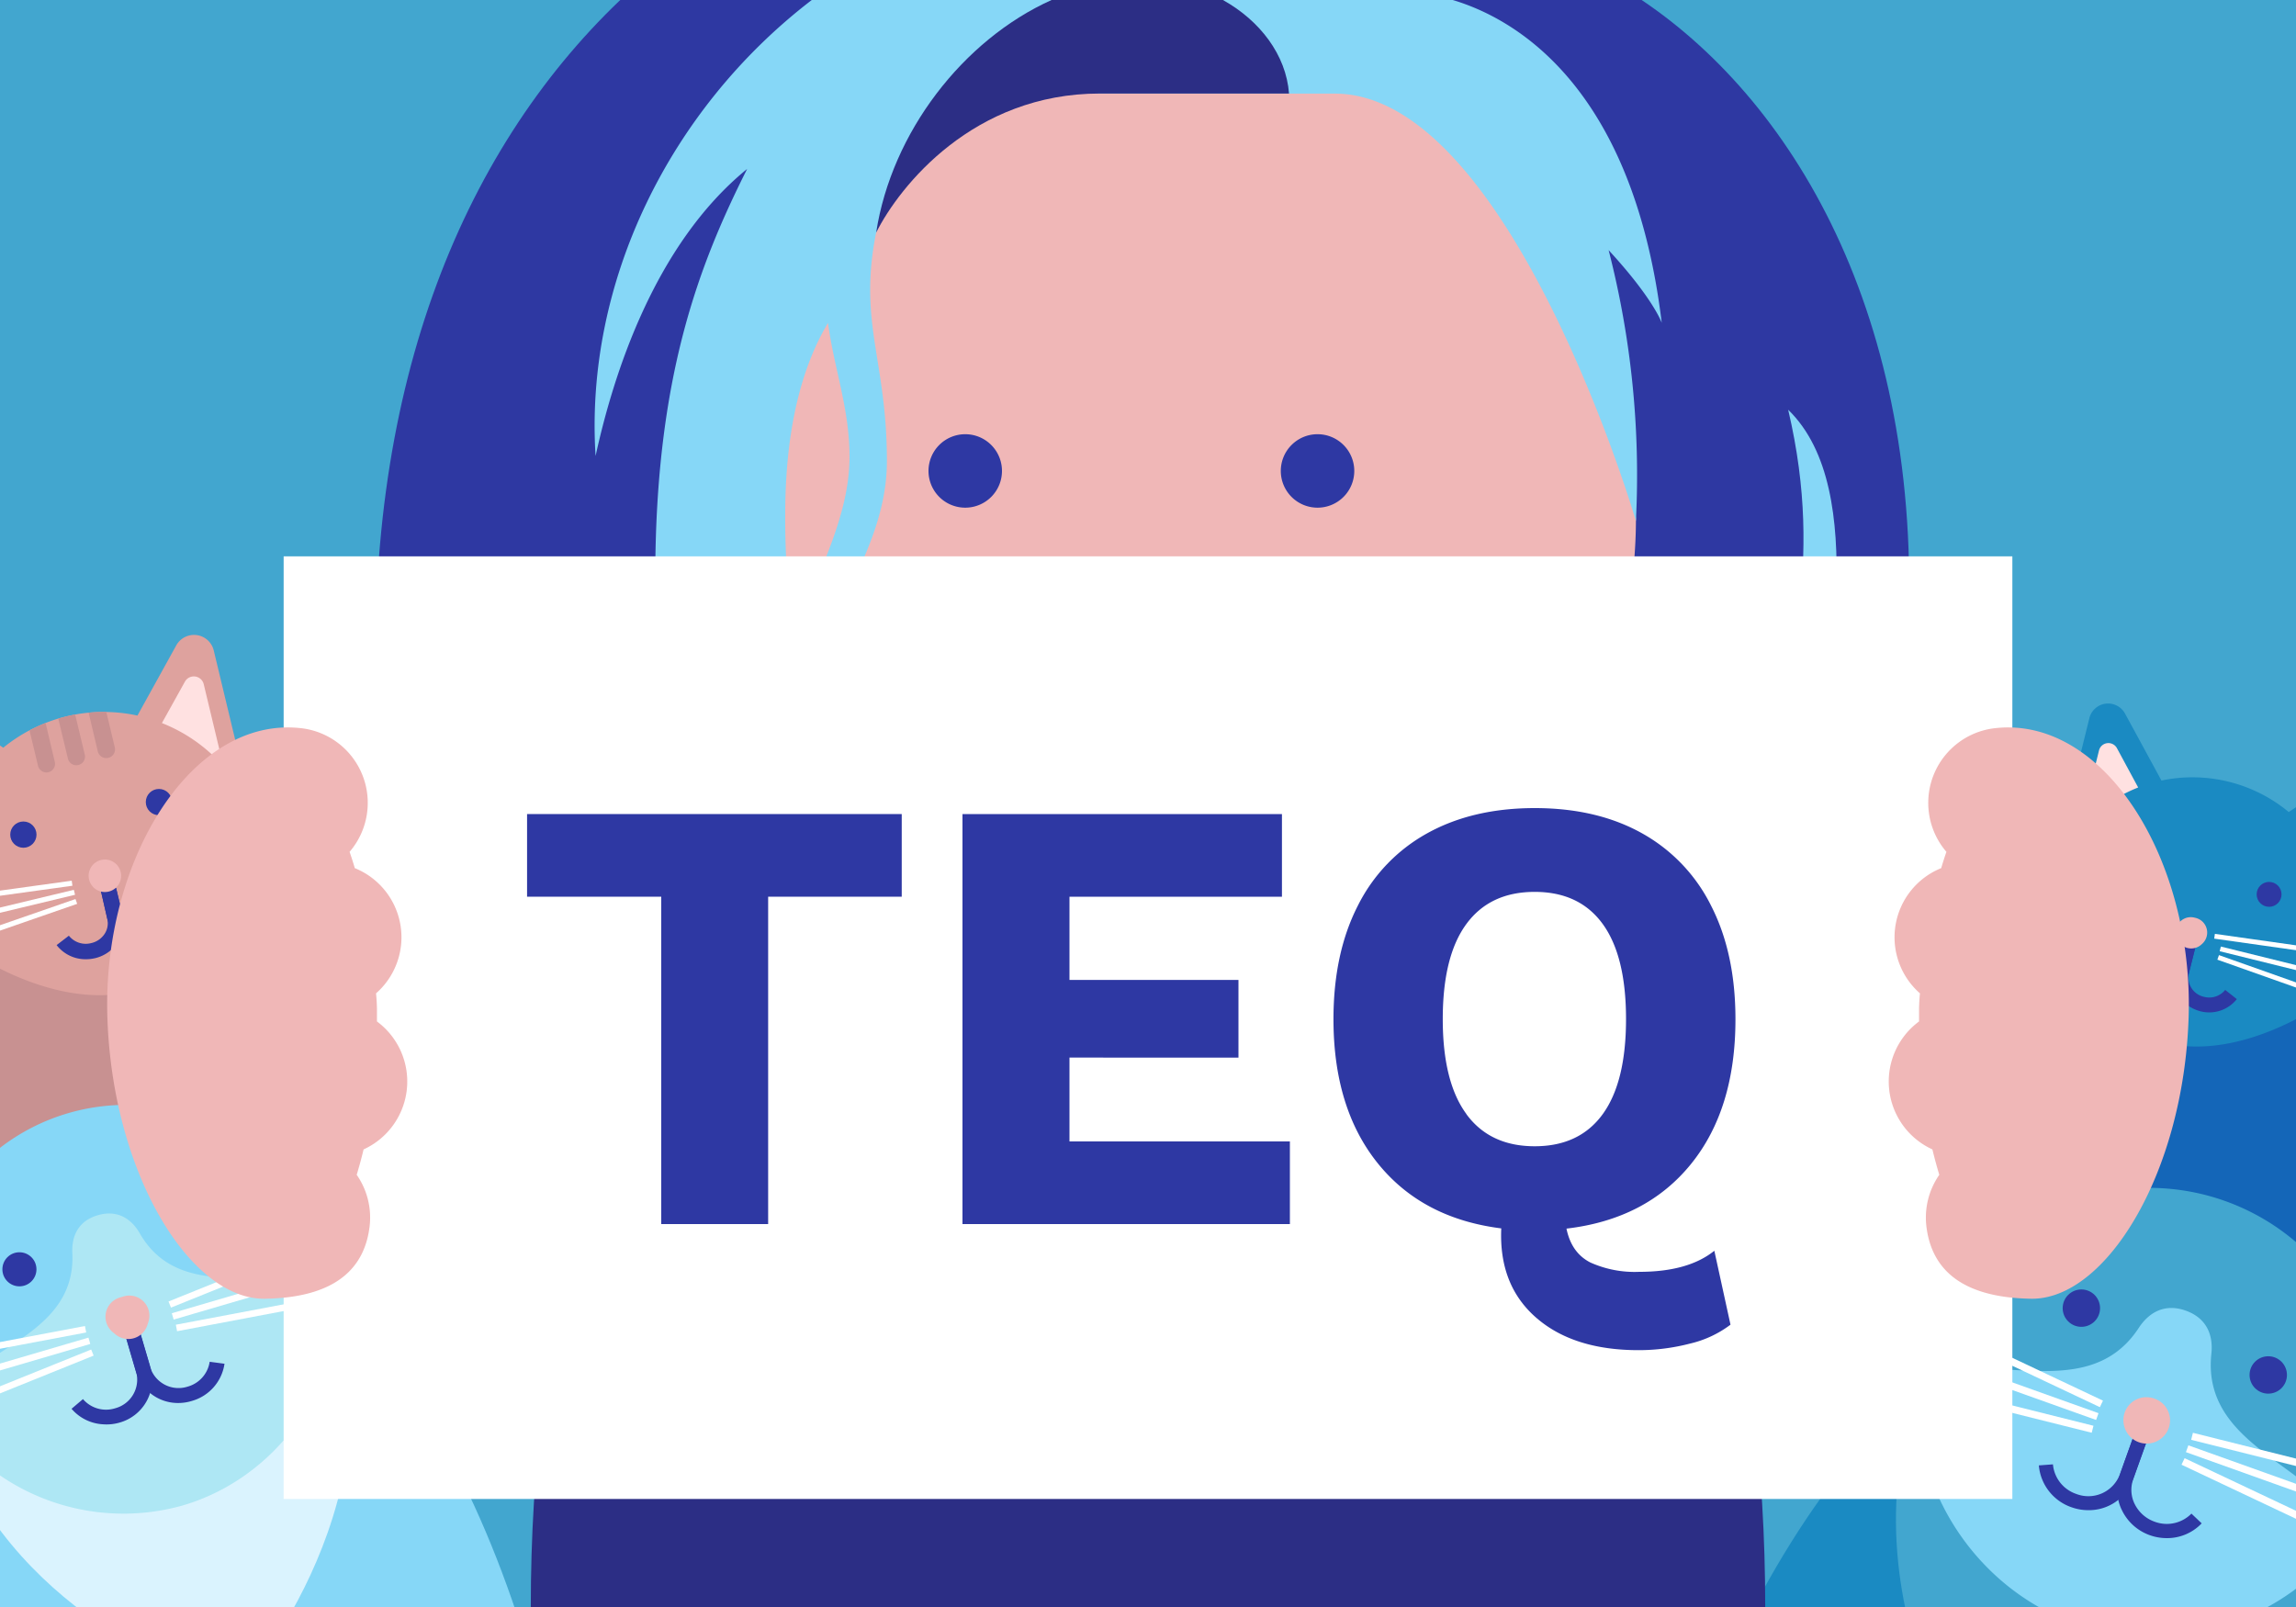 <svg xmlns="http://www.w3.org/2000/svg" xmlns:xlink="http://www.w3.org/1999/xlink" viewBox="0 0 500 350">
  <defs>
    <clipPath id="clip-path">
      <rect width="500" height="350" style="fill: none"/>
    </clipPath>
  </defs>
  <title>Artboard 8 copy 3</title>
  <g id="Background">
    <rect width="500" height="350" style="fill: #42a6cf"/>
  </g>
  <g id="Layer_4" data-name="Layer 4">
    <g style="clip-path: url(#clip-path)">
      <g>
        <path d="M505.36,282.36c12.74-51.54.83-89.8-24-95.94s-53.21,22.16-66,73.7Z" style="fill: #1466b8"/>
        <path d="M512.23,167.65l-13.81,9.21A32.83,32.83,0,0,0,470.7,170l-7.93-14.58a4.2,4.2,0,0,0-7.77,1l-11.19,45.27s9.91,21.07,27.48,25.41,36.16-9.67,36.16-9.67l11.19-45.27A4.2,4.2,0,0,0,512.23,167.65Z" style="fill: #1a8ac2"/>
        <path d="M465.63,171.51,461,162.94a2.11,2.11,0,0,0-3.9.5l-3.46,14a.84.84,0,0,0,1.4.81A33.07,33.07,0,0,1,465.63,171.51Z" style="fill: #ffe1e1"/>
        <g>
          <circle cx="466.13" cy="187.87" r="2.71" style="fill: #2e38a3"/>
          <circle cx="494.14" cy="194.79" r="2.71" style="fill: #2e38a3"/>
        </g>
        <g>
          <path d="M465.73,216.7a7.56,7.56,0,0,1-4-5.37l3.15-.56a4.46,4.46,0,0,0,3.37,3.48,4.55,4.55,0,0,0,3.38-.45,4,4,0,0,0,1.94-2.52l1.38-5.6,3.11.77L476.66,212a7.15,7.15,0,0,1-3.45,4.54,7.77,7.77,0,0,1-5.73.78A8.32,8.32,0,0,1,465.73,216.7Z" style="fill: #2e38a3"/>
          <path d="M477.47,219.6a7.42,7.42,0,0,1-3.91-8.32l1.38-5.6,3.11.77L476.66,212a4.32,4.32,0,0,0,3.32,5.11,4.45,4.45,0,0,0,4.6-1.51l2.53,2a7.66,7.66,0,0,1-7.9,2.66A8.24,8.24,0,0,1,477.47,219.6Z" style="fill: #2e38a3"/>
        </g>
        <path d="M479.37,205.74l.2-.18a3.29,3.29,0,0,0-1.41-5.64l-.28-.07a3.29,3.29,0,0,0-3.87,4.34l.09.24A3.29,3.29,0,0,0,479.37,205.74Z" style="fill: #f0b7b7"/>
        <g>
          <g>
            <rect x="499.3" y="193.85" width="1.05" height="33.67" transform="translate(175.34 645.34) rotate(-76.11)" style="fill: #fff"/>
            <rect x="498.44" y="197.33" width="1.05" height="33.7" transform="translate(130.41 612.93) rotate(-70.49)" style="fill: #fff"/>
            <rect x="500.16" y="190.35" width="1.05" height="33.7" transform="matrix(0.14, -0.99, 0.99, 0.14, 223.72, 672.94)" style="fill: #fff"/>
          </g>
          <g>
            <rect x="453.17" y="182.45" width="1.05" height="33.67" transform="translate(151.34 591.89) rotate(-76.11)" style="fill: #fff"/>
            <rect x="452.31" y="185.92" width="1.05" height="33.7" transform="translate(187.11 621.78) rotate(-81.74)" style="fill: #fff"/>
            <rect x="454.03" y="178.95" width="1.05" height="33.7" transform="translate(118.16 558.84) rotate(-70.49)" style="fill: #fff"/>
          </g>
        </g>
        <g>
          <path d="M449.78,268.62c1.25-5.06-2.39-10.31-8.12-11.73s-11.4,1.54-12.65,6.59Z" style="fill: #86d7f7"/>
          <path d="M491.75,279c1.25-5.05-2.38-10.3-8.12-11.72s-11.4,1.53-12.65,6.59Z" style="fill: #86d7f7"/>
        </g>
      </g>
      <g>
        <path d="M87.5,251.09c-13-54.33-42.7-84.33-68.89-78s-39,46.48-25.94,100.81Z" style="fill: #c89191"/>
        <path d="M38.38,140.57l-8.45,15.28a34.59,34.59,0,0,0-29.22,7l-14.47-9.78a4.42,4.42,0,0,0-6.78,4.69l11.46,47.73s19.46,14.88,38,10.43S58,189.4,58,189.4L46.55,141.67A4.42,4.42,0,0,0,38.38,140.57Z" style="fill: #dea29e"/>
        <path d="M35.26,157.48l5-9a2.22,2.22,0,0,1,4.11.55l3.53,14.72a.88.88,0,0,1-1.47.84A34.82,34.82,0,0,0,35.26,157.48Z" style="fill: #ffe1e1"/>
        <g>
          <path d="M10.54,168.19a1.89,1.89,0,0,0,1.39-2.28l-2-8.44a34.76,34.76,0,0,0-3.5,1.61l1.85,7.71A1.9,1.9,0,0,0,10.54,168.19Z" style="fill: #c89191"/>
          <path d="M17.06,166.62a1.89,1.89,0,0,0,1.4-2.28l-2.09-8.71c-.62.11-1.24.24-1.85.39s-1.23.31-1.83.49l2.1,8.72A1.88,1.88,0,0,0,17.06,166.62Z" style="fill: #c89191"/>
          <path d="M23.59,165.05A1.88,1.88,0,0,0,25,162.78l-1.85-7.72a33.24,33.24,0,0,0-3.85.16l2,8.44A1.88,1.88,0,0,0,23.59,165.05Z" style="fill: #c89191"/>
        </g>
        <g>
          <circle cx="5.09" cy="181.78" r="2.86" style="fill: #2e38a3"/>
          <circle cx="34.61" cy="174.69" r="2.86" style="fill: #2e38a3"/>
        </g>
        <g>
          <path d="M18.67,208.92a7.94,7.94,0,0,1-6.34-3.08L15,203.79a4.69,4.69,0,0,0,4.84,1.62,4.74,4.74,0,0,0,2.93-2,4.22,4.22,0,0,0,.59-3.3L22,194.16l3.27-.79,1.42,5.9a7.55,7.55,0,0,1-1,5.91,8.14,8.14,0,0,1-5,3.51A8.65,8.65,0,0,1,18.67,208.92Z" style="fill: #2e38a3"/>
          <path d="M31.05,206a7.83,7.83,0,0,1-7.69-5.89L22,194.16l3.27-.79,1.42,5.9a4.54,4.54,0,0,0,5.57,3.17,4.69,4.69,0,0,0,3.57-3.64l3.31.61a8,8,0,0,1-6.1,6.3A8.11,8.11,0,0,1,31.05,206Z" style="fill: #2e38a3"/>
        </g>
        <path d="M26.15,192h0a3.54,3.54,0,0,0-4.13-4.7h0a3.54,3.54,0,0,0-1.55,6.07h0A3.54,3.54,0,0,0,26.15,192Z" style="fill: #f0b7b7"/>
        <g>
          <g>
            <rect x="29.91" y="186.24" width="35.44" height="1.11" transform="translate(-42.3 16.29) rotate(-13.5)" style="fill: #fff"/>
            <rect x="30.77" y="189.92" width="35.47" height="1.11" transform="translate(-25.64 8.44) rotate(-7.88)" style="fill: #fff"/>
            <rect x="29.01" y="182.56" width="35.47" height="1.11" transform="translate(-57.43 25.43) rotate(-19.13)" style="fill: #fff"/>
          </g>
          <g>
            <rect x="-18.73" y="197.92" width="35.44" height="1.11" transform="translate(-46.37 5.25) rotate(-13.5)" style="fill: #fff"/>
            <rect x="-17.86" y="201.59" width="35.47" height="1.11" transform="translate(-66.26 11.12) rotate(-19.13)" style="fill: #fff"/>
            <rect x="-19.62" y="194.24" width="35.47" height="1.11" transform="translate(-26.71 1.58) rotate(-7.88)" style="fill: #fff"/>
          </g>
        </g>
        <g>
          <path d="M28.91,265.16c-1.28-5.33-7.22-8.48-13.27-7s-9.91,7-8.63,12.29Z" style="fill: #86d7f7"/>
          <path d="M73.15,254.53c-1.28-5.33-7.22-8.47-13.26-7s-9.91,7-8.63,12.28Z" style="fill: #86d7f7"/>
        </g>
      </g>
      <g>
        <path d="M501.42,400.87V307.65c-6.08-11-14.62-18.81-25.26-22.61-36.1-12.9-82.66,25-109.43,99.94l45.69,15.89Z" style="fill: #1a8ac2"/>
        <path d="M501.42,332.28,417.8,302.4c-17.8,49.83,18.43,94.41,18.43,94.41s42.32-8.54,65.19-43.48Z" style="fill: #42a6cf"/>
        <path d="M501.42,271.79A49.16,49.16,0,0,0,462.76,259L453.14,236a6.3,6.3,0,0,0-11.74.31l-23.51,65.81s11.6,32.89,37.14,42c16.88,6,35.61.18,46.39-4.49Z" style="fill: #42a6cf"/>
        <path d="M501.42,322.63c-9.06-7.12-21.41-13.34-19.85-27.77.46-4.33-1.21-7.84-5.56-9.4s-7.86.11-10.25,3.75c-11.94,18.26-36.43,2.26-47.87,13-1.83,21.66,12.38,43.67,33.81,51.33a52.19,52.19,0,0,0,49.72-8.61Z" style="fill: #86d7f7"/>
        <path d="M455,260.46,449.32,247a3.17,3.17,0,0,0-5.9.16l-7.25,20.29a1.26,1.26,0,0,0,2,1.42A49.2,49.2,0,0,1,455,260.46Z" style="fill: #ffe1e1"/>
        <circle cx="453.26" cy="284.91" r="4.07" style="fill: #2e38a3"/>
        <circle cx="493.96" cy="299.46" r="4.07" style="fill: #2e38a3"/>
        <path d="M454.78,328.91a10.81,10.81,0,0,1-3.68-.64,10.59,10.59,0,0,1-7.1-9.11l3.07-.23a7.51,7.51,0,0,0,5.06,6.44,7.32,7.32,0,0,0,9.47-4.15l2.91-8.13,2.9,1-2.91,8.13A10.21,10.21,0,0,1,454.78,328.91Z" style="fill: #2e38a3"/>
        <path d="M471.86,335a11,11,0,0,1-3.7-.64,10.74,10.74,0,0,1-6-5.3,9.91,9.91,0,0,1-.52-7.85l2.91-8.13,2.9,1-2.91,8.13a6.89,6.89,0,0,0,.37,5.44,7.71,7.71,0,0,0,4.32,3.78,7.54,7.54,0,0,0,8-1.77l2.23,2.12A10.38,10.38,0,0,1,471.86,335Z" style="fill: #2e38a3"/>
        <path d="M470.44,313.45h0a5,5,0,0,0-1.27-8.83h0a5,5,0,0,0-6.58,6h0A5.05,5.05,0,0,0,470.44,313.45Z" style="fill: #f0b7b7"/>
        <rect x="432.2" y="274.83" width="1.57" height="50.46" transform="translate(4.73 606.83) rotate(-70.34)" style="fill: #fff"/>
        <rect x="430.39" y="279.88" width="1.57" height="50.5" transform="translate(30.59 649.43) rotate(-75.96)" style="fill: #fff"/>
        <rect x="434.02" y="269.74" width="1.57" height="50.5" transform="translate(-17.67 562.09) rotate(-64.71)" style="fill: #fff"/>
        <polygon points="501.42 323.68 476.56 314.79 476.03 316.27 501.42 325.35 501.42 323.68" style="fill: #fff"/>
        <polygon points="501.42 318.03 477.55 312.06 477.17 313.59 501.42 319.65 501.42 318.03" style="fill: #fff"/>
        <polygon points="501.42 329.72 475.74 317.59 475.07 319.01 501.42 331.46 501.42 329.72" style="fill: #fff"/>
      </g>
      <g>
        <path d="M-7.92,368.37-3,283.52c6.11-9.7,14.3-16.34,24.18-19.24,33.55-9.84,73.92,27.14,94.33,96.74L86.11,373.83Z" style="fill: #86d7f7"/>
        <path d="M-1.1,250.88a44.86,44.86,0,0,1,35.87-9.63l10-20.36a5.74,5.74,0,0,1,10.67.91l17.93,61.13s-12.3,29.33-36,36.29c-15.68,4.6-32.42-1.72-42-6.53Z" style="fill: #86d7f7"/>
        <path d="M-4.29,305.94l77.68-22.78C87,329.45,51.64,368.11,51.64,368.11s-38.07-10-57-43Z" style="fill: #daf3fe"/>
        <path d="M-3.78,297.15c8.61-6,20.18-11,19.53-24.22-.19-4,1.52-7.08,5.55-8.26s7.16.51,9.14,3.95c9.9,17.25,33,4,42.89,14.31.51,19.81-13.58,39.1-33.49,44.94A47.58,47.58,0,0,1-5,317.4Z" style="fill: #aee7f4"/>
        <path d="M41.77,243l5.86-12a2.89,2.89,0,0,1,5.36.46l5.53,18.85a1.15,1.15,0,0,1-1.85,1.19A45,45,0,0,0,41.77,243Z" style="fill: #fcc"/>
        <circle cx="42.04" cy="265.37" r="3.71" style="fill: #2e38a3"/>
        <circle cx="4.23" cy="276.45" r="3.71" style="fill: #2e38a3"/>
        <path d="M38.32,305.56a9.55,9.55,0,0,1-8.7-6.73l-2.21-7.56,3.12-.92,2.22,7.56A6.46,6.46,0,0,0,40.87,302a6.65,6.65,0,0,0,4.79-5.41l3.23.43a9.9,9.9,0,0,1-7.11,8.1A10.09,10.09,0,0,1,38.32,305.56Z" style="fill: #2e38a3"/>
        <path d="M22.46,310.21a9.71,9.71,0,0,1-6.88-3.38l2.49-2.11a6.61,6.61,0,0,0,7,2,6.45,6.45,0,0,0,4.6-7.85l-2.21-7.56,3.12-.92,2.22,7.56a9.71,9.71,0,0,1-6.81,11.9A10.14,10.14,0,0,1,22.46,310.21Z" style="fill: #2e38a3"/>
        <path d="M25.16,290.64l-.58-.48a4.36,4.36,0,0,1,1.54-7.57l.81-.24a4.37,4.37,0,0,1,5.39,5.54l-.23.72A4.37,4.37,0,0,1,25.16,290.64Z" style="fill: #f0b7b7"/>
        <rect x="36.69" y="279.51" width="46.01" height="1.44" transform="translate(-76.43 28.12) rotate(-16.34)" style="fill: #fff"/>
        <rect x="38.05" y="284.22" width="46.04" height="1.44" transform="translate(-51.91 16.32) rotate(-10.71)" style="fill: #fff"/>
        <rect x="35.29" y="274.8" width="46.04" height="1.44" transform="translate(-98.84 41.82) rotate(-21.97)" style="fill: #fff"/>
        <polygon points="-3.84 298.11 19.26 291.33 19.66 292.71 -3.93 299.63 -3.84 298.11" style="fill: #fff"/>
        <polygon points="-3.54 292.97 18.5 288.8 18.77 290.21 -3.63 294.44 -3.54 292.97" style="fill: #fff"/>
        <polygon points="-4.16 303.61 19.86 293.92 20.39 295.25 -4.25 305.19 -4.16 303.61" style="fill: #fff"/>
      </g>
    </g>
  </g>
  <g id="Layer_1" data-name="Layer 1">
    <path d="M254.22,143.93h-8.44C173.5,147.69,115.59,227.17,115.59,350H384.41c0-122.83-57.91-202.31-130.19-206.07" style="fill: #2c2e85"/>
    <g>
      <path d="M431.38,251.09c1.34,4.64-1.13,8.63-5.45,8.63-6.25,0-9.45-6.55-11.18-22s-1.81-56.82.58-95.79C419.66,71.4,391.6,22.9,357.5,0H135.07c-35,33.42-56.25,86-53,156.18,1.36,29.61,3.61,68.21,3.61,79.83,0,14-3.74,23.09-12.42,23.09-4.32,0-7-3-6.18-7.84-4.9,1.56-9.07,6-9.07,13.5,0,8.08,5.44,15.75,19.34,15.75H420.38c13.91,0,19.74-6.91,19.8-16.2C440.21,257.76,437.1,251.72,431.38,251.09Z" style="fill: #2e38a2"/>
      <path d="M406.08,258.89c-.33,0-.66,0-1,.05L369,93.83H321.45s-2,134.91-3,154.57c-1.05,21.08-12.63,34-23,36.78,2.7,4.79,8,8.09,16.81,8.09,5,0,10.68-1.75,13.65-5.47.77,7.53,5.95,15.21,18.76,15.21a19,19,0,0,0,18.08-13.2A19,19,0,0,0,380.44,302c9.3,0,14.57-4.05,17.06-9.15a18,18,0,1,0,8.58-33.93Z" style="fill: #2e38a2"/>
      <path d="M356.26,112.9A107.73,107.73,0,1,1,248.53,5.17,107.73,107.73,0,0,1,356.26,112.9" style="fill: #f0b7b7"/>
      <path d="M218.2,102.57a8,8,0,1,0-8,8,8,8,0,0,0,8-8" style="fill: #2e38a3"/>
      <path d="M294.92,102.57a8,8,0,1,0-8,8,8,8,0,0,0,8-8" style="fill: #2e38a3"/>
      <g>
        <path d="M185.57,146c4.13,26.65,21.41,57.73,63.48,57.73s59.09-31.08,63.48-57.73Z" style="fill: #2e38a2"/>
        <g>
          <path d="M199.24,165.78h99.62a70.09,70.09,0,0,0,4.35-12.51H194.89a70.09,70.09,0,0,0,4.35,12.51" style="fill: #fff"/>
          <path d="M215.4,186.23c8.47,6.32,19.53,10.19,33.65,10.19s25.18-3.87,33.65-10.19Z" style="fill: #fff"/>
        </g>
      </g>
      <path d="M128.84,121.89c2,40.46,20.75,72.2-3.34,105.91C137.64,188.09,114.43,163.14,128.84,121.89Z" style="fill: #86d7f7"/>
      <path d="M389.41,89.24c8.31,35.37-1.54,55.18-1.37,79.28.22,33.4,12.5,39.7,12.43,39.7-3-11.39-3.73-17.11-3.73-38.28C396.74,149.66,407.63,106.92,389.41,89.24Z" style="fill: #86d7f7"/>
      <path d="M314.24,0h-143c-43,38.24-67.27,119.75-69.17,262.13a18.05,18.05,0,1,0-1.45,30.53c2.46,5.17,7.75,9.31,17.15,9.31a18.89,18.89,0,0,0,15-7.44c3,3.65,9.7,7.89,18.16,7.89,9.28,0,20.64-6.9,23.57-13.56,0-1.88,3.44-93.93-1.89-129.93C159.5,70.31,175,31.45,225,19.92h68.46c27.26,0,56.25,52.91,62.83,93C361.94,74.44,345.24,28.5,314.24,0Z" style="fill: #2e38a2"/>
      <path d="M361.88,70.32C355.54,18,329.25,3.84,316.36,0H176.78C145.5,24,127.31,61.84,129.7,99.31c3.75-17.19,12.63-45.92,33-62.51-10.55,21-20,45.42-20,88.84,0,22.12,6.45,69.37,7.68,88.84,1.12,17.57-3.21,23.47-9.24,23.47-2.56,0-4.85-.92-6-2.69-2.68,6.16.41,14.25,9.87,14.25a14.76,14.76,0,0,0,8.29-2.72c3.61,27.23-2.63,42.07-15.65,42.37a19.87,19.87,0,0,1-8.85-2c3.32,11.33,13.19,15.87,22,15.87,30.38,0,37.71-22.5,30.25-75.21-3.42-24.17-6.58-63.93-4.06-78.89s16.15-29.53,16.15-48.5c0-22.06-6.27-30.09-2.35-49.76,5.68-11.5,14.44-23.79,20.45-30.28h79.46c38.11,0,65.55,92.9,65.55,93.09a196.65,196.65,0,0,0-5.94-59C360.09,65.09,361.88,70.32,361.88,70.32Zm-188.8,69.75A175.52,175.52,0,0,1,171,112c0-15.83,2.66-30.55,9.31-41.66C181.67,80.42,185,88.94,185,99.5,185,114.5,175.71,128.33,173.08,140.07Z" style="fill: #86d7f7"/>
      <path d="M266.31,0H229c-19.26,8.67-34.82,28.81-38.2,50.65,5.15-10.2,21.2-30.28,48.71-30.28h41.2C280.07,11.94,274.38,4.49,266.31,0Z" style="fill: #2c2e85"/>
    </g>
    <path d="M373.7,160.78c-1.63,31.51-16,55.95,6.68,86.56C368.93,216.67,387.27,192.61,373.7,160.78Z" style="fill: #86d7f7"/>
    <path d="M125.1,267.24c-3.88,0-6.23-1.71-6.92-3.61-2.69,6.17.41,14.26,9.86,14.26,7.51,0,14.46-7.53,11.75-19.25A16.85,16.85,0,0,1,125.1,267.24Z" style="fill: #86d7f7"/>
    <g>
      <rect x="61.77" y="121.17" width="376.46" height="205.3" style="fill: #fff"/>
      <path d="M82.09,219.61c0,1,0,1.9,0,2.86a16.26,16.26,0,0,1-2.91,27.87q-.69,2.86-1.5,5.53a16.31,16.31,0,0,1,2.83,11.05c-1,8.95-7,15.69-22.81,15.94-16.21.26-33.26-27.19-34.32-61.43s18.4-65.5,42.14-62.84a16.37,16.37,0,0,1,10.61,26.94c.4,1.15.78,2.34,1.14,3.55a16.24,16.24,0,0,1,4.62,27.27C82,217.43,82.06,218.5,82.09,219.61Z" style="fill: #f0b7b7"/>
      <path d="M417.91,219.61c0,1,0,1.9,0,2.86a16.26,16.26,0,0,0,2.91,27.87q.69,2.86,1.5,5.53a16.31,16.31,0,0,0-2.83,11.05c1,8.95,7,15.69,22.81,15.94,16.21.26,33.26-27.19,34.32-61.43s-18.4-65.5-42.14-62.84a16.37,16.37,0,0,0-10.61,26.94c-.4,1.15-.78,2.34-1.14,3.55a16.24,16.24,0,0,0-4.62,27.27C418,217.43,417.94,218.5,417.91,219.61Z" style="fill: #f0b7b7"/>
      <g>
        <path d="M167.28,195.3v71.3H144V195.3H114.78v-18h81.59v18Z" style="fill: #2e38a3"/>
        <path d="M279.17,177.3v18H232.9v18.12h36.8v16.92H232.9V248.6h48v18h-71.3V177.3Z" style="fill: #2e38a3"/>
        <path d="M373.33,272.41l3.52,16.1a23.45,23.45,0,0,1-8.86,4.13,44.26,44.26,0,0,1-11.17,1.42q-14.2,0-22.32-7.1t-7.57-19.42q-17.19-2.16-26.86-14.14T290.39,222q0-14.34,5.28-24.69a36.73,36.73,0,0,1,15.15-15.83q9.89-5.48,23.41-5.48t23.34,5.48a36.75,36.75,0,0,1,15.08,15.83q5.28,10.35,5.28,24.69,0,19.62-9.74,31.59t-27.06,14q1.08,5.28,5.21,7.38A23.53,23.53,0,0,0,357,277Q367.64,277,373.33,272.41Zm-54-29.76q5.13,7,14.88,7t14.82-7q5.07-7,5.07-20.7t-5.07-20.7q-5.08-7-14.82-7t-14.88,7q-5.14,7-5.14,20.7T319.35,242.65Z" style="fill: #2e38a3"/>
      </g>
    </g>
  </g>
</svg>
